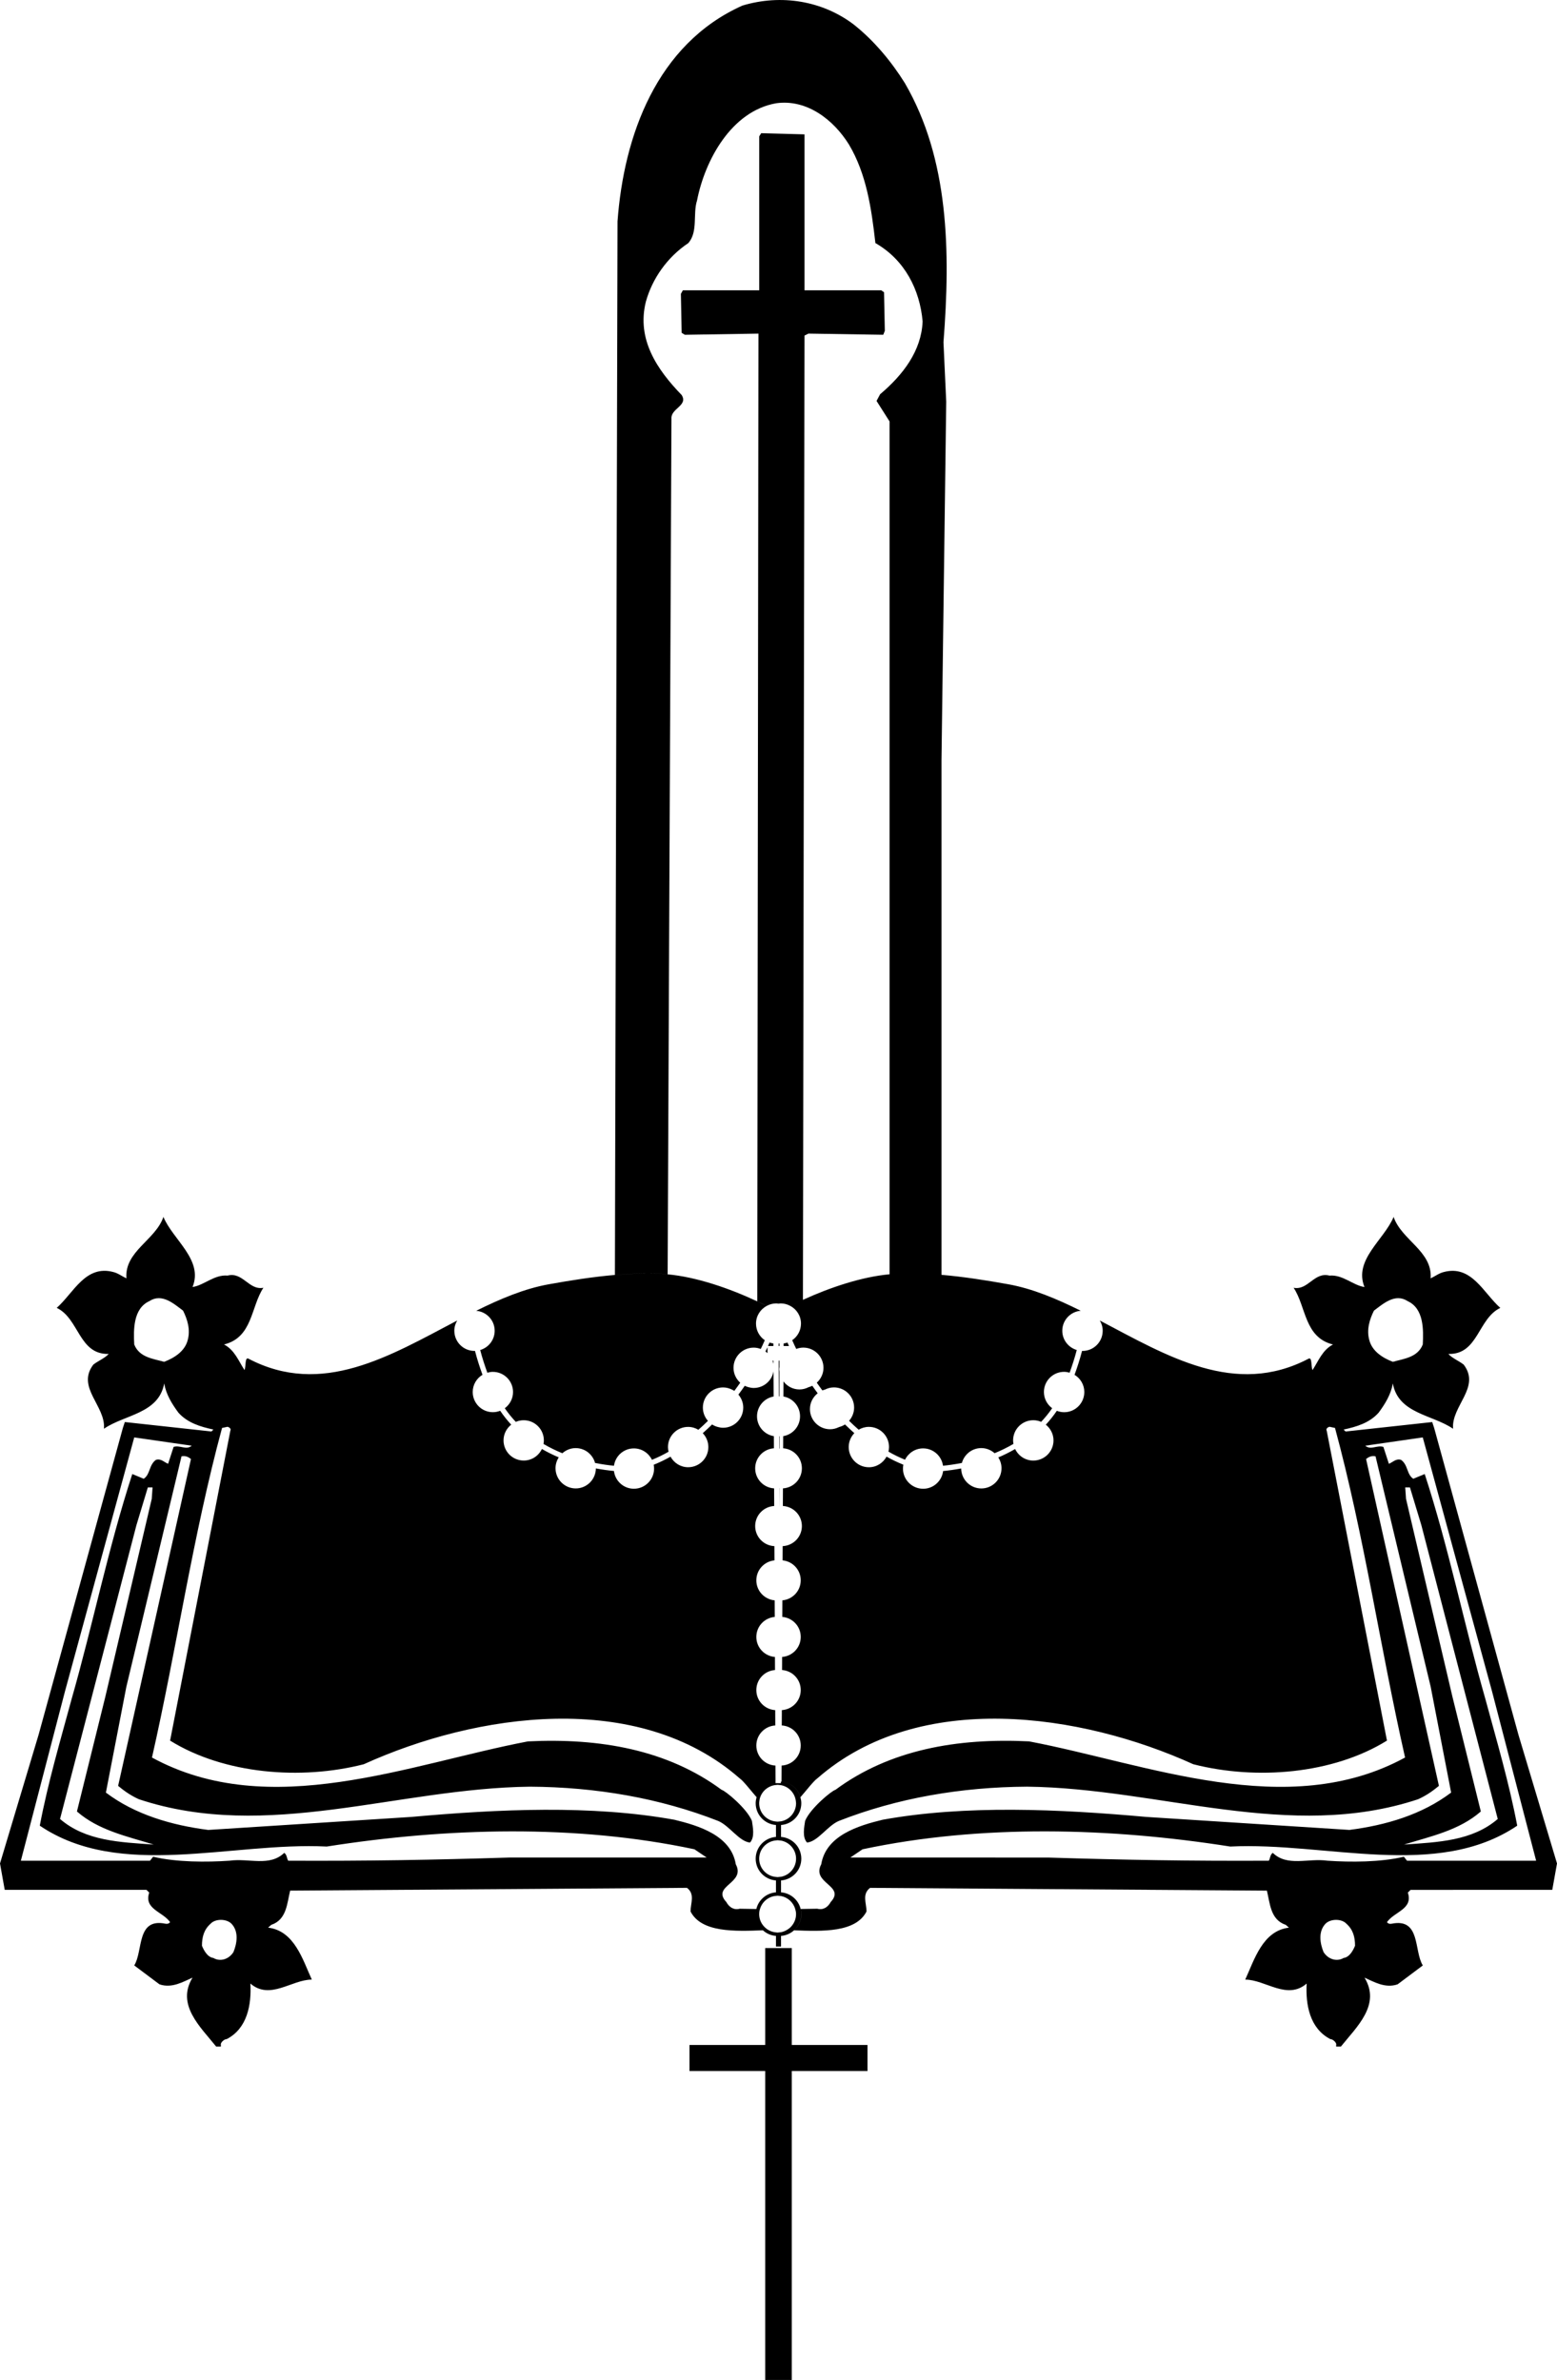 <?xml version="1.0" encoding="utf-8"?>
<!-- Generator: Adobe Illustrator 17.0.0, SVG Export Plug-In . SVG Version: 6.00 Build 0)  -->
<!DOCTYPE svg PUBLIC "-//W3C//DTD SVG 1.1//EN" "http://www.w3.org/Graphics/SVG/1.1/DTD/svg11.dtd">
<svg version="1.1" id="Layer_1" xmlns="http://www.w3.org/2000/svg" xmlns:xlink="http://www.w3.org/1999/xlink" x="0px" y="0px"
	 width="141.379px" height="216.08px" viewBox="0 0 141.379 216.08" enable-background="new 0 0 141.379 216.08"
	 xml:space="preserve">
<path d="M59.993,115.637c0.205,0.009,0.42,0.04,0.63,0.059l0.346-77.686c-0.072-0.93,1.536-1.179,0.928-2.144
	c-2.214-2.288-4.109-5.041-3.251-8.474c0.573-2.072,1.93-4.039,3.859-5.325c0.895-1.037,0.394-2.645,0.787-3.862
	c0.713-3.647,3.111-8.115,7.185-8.83c2.787-0.394,5.22,1.501,6.614,3.754c1.573,2.645,2.037,5.754,2.396,8.938
	c2.68,1.536,4.039,4.253,4.288,7.113c-0.107,2.682-1.787,4.864-3.859,6.614l-0.324,0.608l1.182,1.86v77.433
	c0.204-0.019,0.414-0.049,0.612-0.057c1.364-0.059,2.736-0.008,4.104,0.109V69.004l0.429-32.531l-0.249-5.399
	c0.643-8.257,0.501-16.624-3.503-23.522c-1.179-1.895-2.752-3.826-4.647-5.327c-2.824-2.144-6.579-2.787-10.117-1.715
	C59.61,4.013,56.643,12.342,56.072,20.1l-0.18,72.07l-0.057,23.581C57.222,115.63,58.611,115.577,59.993,115.637z M73.05,30.468
	l0.359-0.18l6.791,0.107l0.144-0.356l-0.072-3.505l-0.252-0.177h-6.97V12.199l-3.932-0.107l-0.177,0.287v13.978h-6.936l-0.179,0.322
	l0.07,3.538l0.289,0.179l6.684-0.107l-0.107,87.863c0.291,0.136,0.579,0.272,0.856,0.412c0.258-0.139,0.549-0.225,0.863-0.225
	c0.071,0,0.143,0.013,0.214,0.02c0.067-0.007,0.132-0.02,0.201-0.02c0.314,0,0.605,0.086,0.863,0.225
	c0.37-0.186,0.754-0.369,1.148-0.549L73.05,30.468z M71.504,121.891c-0.112,0.039-0.228,0.067-0.349,0.085l-0.001,0.231h0.488
	C71.593,122.099,71.547,121.994,71.504,121.891z M140.95,171.582l0.429-2.396l-3.503-11.69l-7.651-27.849l-0.177-0.536l-7.865,0.858
	l-0.179-0.177c1.179-0.252,2.361-0.608,3.183-1.538c0.606-0.823,1.107-1.645,1.286-2.645c0.499,2.752,3.61,2.824,5.47,4.111
	c-0.179-2.074,2.538-3.754,0.963-5.826c-0.464-0.359-1.037-0.573-1.392-0.967c2.715,0.072,2.68-3.216,4.717-4.181
	c-1.536-1.359-2.608-3.934-5.146-3.254c-0.431,0.107-0.788,0.392-1.181,0.571c0.179-2.466-2.645-3.468-3.361-5.577
	c-0.858,2.074-3.645,3.896-2.645,6.364c-1.035-0.145-1.967-1.144-3.181-1.037c-1.394-0.359-1.932,1.359-3.253,1.107
	c1.144,1.718,0.967,4.505,3.575,5.148c-0.965,0.501-1.321,1.503-1.86,2.324c-0.142-0.322-0.022-1.21-0.359-1.035
	c-6.685,3.506-12.843-0.257-18.955-3.466c0.163,0.273,0.262,0.589,0.262,0.93c0,1.013-0.82,1.833-1.833,1.833
	c-0.014,0-0.028-0.004-0.042-0.004c-0.196,0.773-0.448,1.534-0.682,2.171c0.53,0.321,0.888,0.898,0.888,1.562
	c0,1.013-0.82,1.833-1.831,1.833c-0.234,0-0.457-0.048-0.663-0.128c-0.312,0.456-0.647,0.877-1.002,1.261
	c0.422,0.336,0.698,0.847,0.698,1.427c0,1.013-0.823,1.831-1.833,1.831c-0.73,0-1.356-0.43-1.65-1.049
	c-0.508,0.292-1.019,0.547-1.53,0.763c0.183,0.285,0.292,0.621,0.292,0.984c0,1.013-0.823,1.833-1.833,1.833
	c-1.004,0-1.819-0.811-1.829-1.815c-0.614,0.115-1.175,0.191-1.641,0.235c-0.112,0.904-0.877,1.608-1.811,1.608
	c-1.011,0-1.834-0.821-1.834-1.831c0-0.121,0.013-0.238,0.036-0.352c-0.519-0.212-1.029-0.452-1.526-0.735
	c-0.31,0.572-0.908,0.965-1.603,0.965c-1.013,0-1.833-0.82-1.833-1.833c0-0.491,0.196-0.935,0.511-1.264
	c-0.289-0.256-0.572-0.517-0.847-0.788c-0.162,0.106-0.344,0.183-0.536,0.234c-0.247,0.124-0.522,0.201-0.817,0.201
	c-1.011,0-1.833-0.82-1.833-1.831c0-0.585,0.279-1.099,0.705-1.435c-0.172-0.228-0.328-0.455-0.489-0.682
	c-0.107,0.054-0.22,0.097-0.338,0.129c-0.25,0.128-0.528,0.206-0.827,0.206c-0.595,0-1.118-0.288-1.453-0.727l-0.007,1.365
	c0.86,0.151,1.512,0.897,1.512,1.799c0,0.91-0.662,1.659-1.53,1.803l-0.005,1.1c0.951,0.067,1.702,0.852,1.702,1.818
	c0,0.975-0.76,1.764-1.72,1.822l-0.008,1.599c0.964,0.055,1.728,0.846,1.728,1.823c0,0.981-0.774,1.777-1.746,1.823l-0.006,1.291
	c0.924,0.093,1.647,0.864,1.647,1.813c0,0.957-0.733,1.733-1.665,1.817l-0.007,1.505c0.936,0.081,1.673,0.858,1.673,1.818
	c0,0.964-0.746,1.745-1.691,1.817l-0.006,1.187c0.948,0.069,1.697,0.853,1.697,1.82c0,0.972-0.758,1.759-1.715,1.82l-0.007,1.392
	c0.96,0.057,1.722,0.846,1.722,1.82c0,0.982-0.771,1.775-1.74,1.822l-0.007,1.448c0.824,0.078,1.497,0.654,1.718,1.428
	c0.512-0.582,1.213-1.497,1.534-1.71c9.259-8.115,23.988-5.898,34.139-1.286c5.719,1.464,12.689,0.893,17.586-2.146l-5.47-28.134
	c-0.105-0.179,0.109-0.322,0.252-0.359l0.501,0.107c2.645,9.76,4.109,19.984,6.362,29.923c-10.69,5.826-23.414,0.571-34.139-1.466
	c-6.507-0.322-12.655,0.75-17.586,4.398c-0.324,0.07-2.289,1.68-2.753,2.822c-0.072,0.538-0.286,1.466,0.177,1.967
	c1-0.107,1.86-1.536,2.895-1.967c5.292-2.072,11.084-3.074,17.087-3.109c12.049,0.142,23.843,5.004,35.498,1.144
	c0.715-0.321,1.289-0.715,1.895-1.216l-6.614-29.672c0.252-0.214,0.538-0.321,0.858-0.249l5.006,20.914l1.859,9.616
	c-2.647,2.002-5.911,2.962-9.237,3.391l-18.448-1.181c-7.933-0.713-16.426-1.103-23.935,0.256c-2.216,0.538-5.146,1.431-5.575,4.041
	c-0.932,1.75,2.249,1.93,0.858,3.43c-0.252,0.466-0.68,0.753-1.216,0.608l-1.509,0.024c0.036,0.15,0.06,0.304,0.06,0.465
	c0,0.585-0.257,1.106-0.659,1.471c2.559,0.098,5.59,0.215,6.576-1.708c0-0.753-0.429-1.573,0.324-2.146l36.032,0.252
	c0.286,1.179,0.321,2.645,1.717,3.109l0.284,0.252c-2.393,0.284-3.146,2.93-3.969,4.717c1.825,0,3.789,1.895,5.579,0.359
	c-0.109,1.93,0.284,4.076,2.144,5.041c0.249,0,0.608,0.357,0.534,0.536v0.142h0.431c1.429-1.787,3.647-3.789,2.144-6.255
	c0.823,0.357,1.86,1,3.004,0.606l2.289-1.715c-0.823-1.321-0.179-4.325-2.827-3.789c-0.177,0.035-0.319,0-0.429-0.142
	c0.68-0.965,2.396-1.179,1.895-2.682l0.252-0.249L140.95,171.582L140.95,171.582z M124.758,118.995
	c0.858-0.643,1.93-1.608,3.072-0.858c1.466,0.678,1.431,2.61,1.361,3.932c-0.466,1.179-1.717,1.289-2.717,1.573
	c-0.932-0.357-1.895-0.965-2.146-2.002C124.078,120.71,124.364,119.783,124.758,118.995z M134.463,164.467l-2.575-10.403
	l-4.218-17.982l-0.072-1.035h0.429l1.037,3.431l6.935,26.67c-2.324,2.002-5.435,2.109-8.509,2.323
	C129.921,166.721,132.494,166.185,134.463,164.467z M122.004,177.767c-0.606,0.357-1.394,0.142-1.823-0.536
	c-0.322-0.788-0.501-1.86,0.179-2.575c0.464-0.464,1.466-0.464,1.895,0c0.608,0.536,0.785,1.216,0.785,2.002
	C122.863,177.087,122.54,177.695,122.004,177.767z M127.76,168.937l-0.286-0.359c-2.146,0.501-4.824,0.501-6.933,0.359
	c-1.755-0.252-3.649,0.571-4.971-0.715c-0.249,0.179-0.214,0.464-0.357,0.715c-7.257,0.035-13.121-0.072-20.056-0.287H77.212
	l1.109-0.75c10.76-2.289,22.485-1.967,33.389-0.249c8.686-0.431,18.767,3.037,26.057-1.895c-0.748-3.934-1.858-7.688-2.895-11.513
	c-1.93-6.756-3.323-13.727-5.505-20.413l-1.037,0.429c-0.606-0.394-0.464-1.251-1.109-1.715c-0.464-0.144-0.748,0.214-1.107,0.357
	l-0.499-1.536c-0.608-0.179-1.146,0.322-1.645-0.107l5.22-0.753l6.29,23.06l4.004,15.372H127.76z M81.386,115.637
	c-0.199,0.009-0.409,0.039-0.612,0.057c-2.525,0.23-5.39,1.188-7.865,2.321c-0.394,0.18-0.778,0.363-1.148,0.549
	c0.575,0.309,0.97,0.909,0.97,1.606c0,0.628-0.316,1.179-0.796,1.509c0.022,0.051,0.047,0.106,0.07,0.158
	c0.09,0.205,0.186,0.413,0.296,0.635c0.2-0.075,0.414-0.121,0.639-0.121c1.011,0,1.833,0.82,1.833,1.833
	c0,0.538-0.237,1.017-0.608,1.352c0.166,0.234,0.33,0.467,0.508,0.702c0.074-0.031,0.152-0.051,0.23-0.072
	c0.247-0.125,0.523-0.202,0.819-0.202c1.013,0,1.833,0.82,1.833,1.831c0,0.462-0.176,0.879-0.458,1.201
	c0.283,0.279,0.574,0.547,0.871,0.81c0.273-0.161,0.587-0.259,0.926-0.259c1.011,0,1.831,0.821,1.831,1.831
	c0,0.144-0.021,0.282-0.052,0.417c0.491,0.286,0.995,0.525,1.506,0.737c0.299-0.609,0.919-1.031,1.641-1.031
	c0.923,0,1.681,0.686,1.807,1.576c0.484-0.047,1.068-0.127,1.715-0.254c0.213-0.776,0.916-1.35,1.759-1.35
	c0.465,0,0.886,0.179,1.209,0.465c0.571-0.233,1.146-0.512,1.713-0.844c-0.018-0.104-0.032-0.21-0.032-0.319
	c0-1.011,0.82-1.831,1.831-1.831c0.254,0,0.496,0.052,0.717,0.146c0.355-0.376,0.69-0.786,1-1.236
	c-0.453-0.334-0.75-0.866-0.75-1.472c0-1.011,0.82-1.831,1.833-1.831c0.175,0,0.34,0.032,0.5,0.078
	c0.223-0.609,0.461-1.331,0.649-2.059c-0.757-0.225-1.313-0.918-1.313-1.75c0-0.957,0.739-1.735,1.675-1.815
	c-2.19-1.088-4.38-2.011-6.591-2.407c-1.991-0.357-4.021-0.68-6.056-0.854C84.122,115.628,82.75,115.578,81.386,115.637z
	 M70.778,170.743v-0.016c-0.03,0.003-0.059,0.008-0.089,0.009c-0.027,0.001-0.053,0.008-0.081,0.008
	c-0.003,0-0.005-0.001-0.008-0.001c-0.048,0-0.093-0.011-0.141-0.014v1.081c0.047-0.004,0.093-0.014,0.141-0.014
	c0.003,0,0.005-0.001,0.008-0.001c0.028,0,0.054,0.007,0.081,0.008c0.03,0.001,0.059,0.006,0.089,0.009v-0.016
	c0.048,0,0.093,0.011,0.141,0.014v-1.081C70.872,170.732,70.826,170.743,70.778,170.743z M70.778,166.778
	c-0.03-0.003-0.059-0.008-0.089-0.009c-0.027-0.001-0.053-0.008-0.081-0.008c-0.003,0-0.005,0.001-0.008,0.001
	c-0.048,0-0.093,0.011-0.141,0.014c-1.027,0.078-1.842,0.929-1.842,1.978c0,1.047,0.815,1.898,1.842,1.975
	c0.047,0.004,0.093,0.014,0.141,0.014c0.003,0,0.005,0.001,0.008,0.001c0.028,0,0.054-0.007,0.081-0.008
	c0.03-0.001,0.059-0.006,0.089-0.009v0.016c0.048,0,0.093-0.011,0.141-0.014c1.027-0.077,1.842-0.928,1.842-1.975
	c0-1.049-0.815-1.901-1.842-1.978c-0.047-0.004-0.093-0.014-0.141-0.014V166.778z M70.608,170.426c-0.003,0-0.005-0.001-0.008-0.001
	c-0.048,0-0.094-0.01-0.141-0.014c-0.738-0.066-1.341-0.606-1.488-1.317c-0.023-0.11-0.035-0.223-0.035-0.34s0.012-0.23,0.035-0.34
	c0.147-0.713,0.751-1.254,1.489-1.32c0.047-0.004,0.093-0.014,0.141-0.014c0.003,0,0.005-0.001,0.008-0.001
	c0.028,0,0.054,0.007,0.081,0.008c0.03,0.001,0.059,0.006,0.089,0.009c0.047,0.005,0.095,0.006,0.141,0.014
	c0.775,0.146,1.364,0.827,1.364,1.643c0,0.816-0.589,1.494-1.364,1.641c-0.046,0.009-0.094,0.009-0.141,0.014
	c-0.03,0.003-0.059,0.008-0.089,0.009C70.662,170.419,70.636,170.426,70.608,170.426z M72.7,173.321
	c-0.199-0.826-0.912-1.446-1.782-1.512c-0.047-0.004-0.093-0.014-0.141-0.014v0.016c-0.03-0.003-0.059-0.008-0.089-0.009
	c-0.027-0.001-0.053-0.008-0.081-0.008c-0.003,0-0.005,0.001-0.008,0.001c-0.048,0-0.093,0.011-0.141,0.014
	c-0.87,0.066-1.583,0.685-1.781,1.512c-0.036,0.15-0.06,0.304-0.06,0.465c0,0.585,0.257,1.106,0.659,1.471
	c0.318,0.289,0.728,0.472,1.182,0.506c0.047,0.004,0.093,0.014,0.141,0.014c0.003,0,0.005,0.001,0.008,0.001
	c0.028,0,0.054-0.007,0.081-0.008c0.03-0.001,0.059-0.006,0.089-0.009v0.016c0.048,0,0.093-0.011,0.141-0.014
	c0.454-0.034,0.864-0.218,1.182-0.506c0.402-0.365,0.659-0.886,0.659-1.471C72.761,173.625,72.737,173.471,72.7,173.321z
	 M70.608,175.46c-0.003,0-0.005-0.001-0.008-0.001c-0.048,0-0.094-0.01-0.141-0.014c-0.236-0.021-0.456-0.09-0.654-0.199
	c-0.004-0.002-0.008-0.005-0.013-0.007c-0.084-0.047-0.163-0.101-0.237-0.162c-0.292-0.239-0.506-0.568-0.585-0.951
	c-0.023-0.11-0.035-0.223-0.035-0.34c0-0.116,0.012-0.23,0.035-0.339c0.009-0.042,0.026-0.08,0.037-0.12
	c0.188-0.651,0.756-1.136,1.451-1.198c0.047-0.004,0.093-0.014,0.141-0.014c0.003,0,0.005-0.001,0.008-0.001
	c0.028,0,0.054,0.007,0.081,0.008c0.03,0.001,0.059,0.006,0.089,0.009c0.047,0.005,0.095,0.006,0.141,0.014
	c0.623,0.118,1.12,0.583,1.293,1.185c0.042,0.146,0.072,0.297,0.072,0.457c0,0.447-0.179,0.852-0.466,1.152
	c-0.112,0.117-0.242,0.214-0.384,0.295c-0.001,0-0.002,0.001-0.003,0.001c-0.158,0.09-0.328,0.159-0.512,0.193
	c-0.046,0.009-0.094,0.009-0.141,0.014c-0.03,0.003-0.059,0.008-0.089,0.009C70.662,175.453,70.636,175.46,70.608,175.46z
	 M44.917,120.822c0,0.831-0.556,1.525-1.313,1.75c0.187,0.728,0.426,1.449,0.648,2.059c0.16-0.046,0.326-0.078,0.5-0.078
	c1.013,0,1.833,0.82,1.833,1.831c0,0.606-0.297,1.139-0.75,1.473c0.311,0.45,0.645,0.86,1,1.236
	c0.221-0.094,0.463-0.147,0.718-0.147c1.011,0,1.831,0.82,1.831,1.831c0,0.11-0.014,0.217-0.032,0.322
	c0.566,0.332,1.141,0.61,1.712,0.843c0.324-0.287,0.745-0.467,1.211-0.467c0.843,0,1.547,0.574,1.759,1.35
	c0.645,0.127,1.229,0.207,1.715,0.253c0.127-0.89,0.885-1.575,1.807-1.575c0.724,0,1.346,0.425,1.644,1.037
	c0.511-0.211,1.015-0.45,1.506-0.736c-0.032-0.136-0.054-0.277-0.054-0.423c0-1.011,0.82-1.831,1.831-1.831
	c0.342,0,0.658,0.099,0.931,0.262c0.297-0.263,0.587-0.531,0.869-0.809c-0.284-0.323-0.461-0.741-0.461-1.205
	c0-1.011,0.82-1.831,1.833-1.831c0.296,0,0.571,0.077,0.819,0.202c0.069,0.035,0.139,0.067,0.203,0.11
	c0.01-0.013,0.021-0.025,0.03-0.038c0.178-0.235,0.342-0.468,0.507-0.701c-0.371-0.335-0.609-0.815-0.609-1.354
	c0-1.013,0.823-1.833,1.833-1.833c0.226,0,0.44,0.046,0.64,0.122c0.111-0.222,0.206-0.431,0.296-0.636
	c0.023-0.052,0.049-0.107,0.07-0.158c-0.481-0.33-0.797-0.882-0.797-1.509c0-0.698,0.395-1.297,0.97-1.606
	c-0.277-0.139-0.565-0.275-0.856-0.412c-2.533-1.188-5.517-2.214-8.14-2.456c-0.21-0.019-0.425-0.05-0.63-0.059
	c-1.382-0.06-2.771-0.006-4.157,0.114c-2.018,0.175-4.029,0.495-6.003,0.849c-2.211,0.396-4.401,1.319-6.591,2.407
	C44.178,119.087,44.917,119.865,44.917,120.822z M70.224,121.975c-0.12-0.017-0.236-0.045-0.348-0.084
	c-0.044,0.103-0.089,0.208-0.138,0.316h0.487L70.224,121.975z M69.69,122.318c-0.05,0.108-0.103,0.217-0.158,0.329
	c-0.008,0.017-0.019,0.036-0.027,0.053c0.065,0.047,0.126,0.098,0.185,0.152v-0.12V122.318z M68.678,173.321l-1.509-0.024
	c-0.536,0.144-0.965-0.142-1.216-0.608c-1.391-1.501,1.79-1.68,0.858-3.43c-0.429-2.61-3.358-3.503-5.574-4.041
	c-7.509-1.358-15.946-0.969-23.882-0.256l-18.446,1.181c-3.326-0.429-6.646-1.389-9.293-3.391l1.86-9.616l5.006-20.914
	c0.32-0.072,0.606,0.035,0.858,0.249l-6.614,29.672c0.606,0.501,1.179,0.895,1.895,1.216c11.655,3.859,23.449-1.002,35.498-1.144
	c6.003,0.035,11.795,1.037,17.087,3.109c1.035,0.431,1.895,1.86,2.895,1.967c0.464-0.501,0.25-1.429,0.177-1.967
	c-0.464-1.142-2.428-2.752-2.752-2.822c-4.931-3.647-11.079-4.719-17.586-4.398c-10.725,2.037-23.45,7.292-34.139,1.466
	c2.254-9.939,3.717-20.163,6.362-29.923l0.501-0.107c0.142,0.037,0.357,0.18,0.252,0.359l-5.47,28.134
	c4.896,3.039,11.867,3.61,17.586,2.146c10.152-4.612,24.88-6.828,34.139,1.286c0.321,0.213,1.022,1.128,1.534,1.71
	c0.221-0.774,0.895-1.35,1.718-1.428l-0.007-1.448c-0.968-0.048-1.739-0.84-1.739-1.822c0-0.974,0.762-1.763,1.721-1.82
	l-0.007-1.392c-0.956-0.06-1.714-0.848-1.714-1.82c0-0.967,0.749-1.751,1.696-1.82l-0.006-1.187c-0.945-0.072-1.69-0.854-1.69-1.817
	c0-0.959,0.736-1.737,1.672-1.818l-0.007-1.505c-0.933-0.084-1.665-0.861-1.665-1.817c0-0.949,0.723-1.72,1.647-1.813l-0.006-1.291
	c-0.972-0.046-1.746-0.841-1.746-1.823c0-0.978,0.764-1.768,1.728-1.823l-0.008-1.599c-0.96-0.059-1.72-0.847-1.72-1.822
	c0-0.967,0.75-1.751,1.702-1.818l-0.005-1.1c-0.868-0.144-1.53-0.893-1.53-1.803c0-0.901,0.653-1.648,1.512-1.799l-0.007-1.364
	l-0.005-0.915c-0.154,0.855-0.899,1.505-1.798,1.505c-0.166,0-0.324-0.029-0.477-0.071c-0.118-0.032-0.23-0.074-0.337-0.128
	c-0.16,0.227-0.317,0.454-0.489,0.682c-0.029,0.039-0.063,0.077-0.092,0.116c0.272,0.32,0.443,0.729,0.443,1.181
	c0,1.013-0.82,1.833-1.831,1.833c-0.162,0-0.317-0.028-0.467-0.068c-0.191-0.05-0.371-0.126-0.532-0.231
	c-0.275,0.271-0.558,0.533-0.847,0.79c0.313,0.329,0.508,0.77,0.508,1.259c0,1.013-0.82,1.833-1.834,1.833
	c-0.693,0-1.289-0.39-1.6-0.959c-0.497,0.284-1.009,0.524-1.529,0.735c0.021,0.112,0.035,0.227,0.035,0.346
	c0,1.011-0.822,1.831-1.833,1.831c-0.935,0-1.701-0.705-1.811-1.611c-0.469-0.044-1.027-0.119-1.641-0.234
	c-0.01,1.005-0.825,1.816-1.829,1.816c-1.011,0-1.834-0.821-1.834-1.833c0-0.364,0.109-0.701,0.293-0.986
	c-0.512-0.215-1.023-0.469-1.531-0.761c-0.294,0.619-0.92,1.049-1.65,1.049c-1.011,0-1.833-0.818-1.833-1.831
	c0-0.58,0.276-1.091,0.697-1.426c-0.356-0.384-0.69-0.805-1.002-1.262c-0.206,0.08-0.428,0.128-0.662,0.128
	c-1.011,0-1.831-0.82-1.831-1.833c0-0.665,0.358-1.241,0.888-1.562c-0.234-0.637-0.485-1.398-0.682-2.17
	c-0.015,0-0.028,0.004-0.043,0.004c-1.013,0-1.833-0.82-1.833-1.833c0-0.341,0.099-0.656,0.262-0.929
	c-6.112,3.209-12.271,6.971-18.956,3.465c-0.337-0.175-0.216,0.713-0.358,1.035c-0.538-0.82-0.895-1.823-1.859-2.324
	c2.608-0.643,2.431-3.431,3.575-5.148c-1.322,0.252-1.86-1.466-3.253-1.107c-1.214-0.107-2.146,0.893-3.181,1.037
	c1-2.468-1.788-4.291-2.645-6.364c-0.715,2.109-3.54,3.111-3.361,5.577c-0.394-0.18-0.75-0.464-1.181-0.571
	c-2.538-0.68-3.61,1.895-5.146,3.254c2.037,0.965,2.002,4.253,4.717,4.181c-0.354,0.394-0.928,0.608-1.392,0.967
	c-1.575,2.072,1.142,3.752,0.963,5.826c1.859-1.286,4.971-1.359,5.47-4.111c0.18,1,0.68,1.822,1.286,2.645
	c0.823,0.93,2.004,1.286,3.183,1.538l-0.179,0.177l-7.865-0.858l-0.177,0.536l-7.651,27.849L0,169.186l0.429,2.396h12.869
	l0.252,0.249c-0.501,1.503,1.214,1.718,1.895,2.682c-0.109,0.142-0.252,0.177-0.429,0.142c-2.647-0.536-2.004,2.468-2.827,3.789
	l2.289,1.715c1.144,0.394,2.181-0.25,3.004-0.606c-1.503,2.466,0.715,4.468,2.144,6.255h0.431v-0.142
	c-0.074-0.18,0.284-0.536,0.534-0.536c1.86-0.965,2.253-3.111,2.144-5.041c1.79,1.536,3.754-0.359,5.579-0.359
	c-0.823-1.788-1.576-4.433-3.969-4.717l0.284-0.252c1.396-0.464,1.431-1.93,1.717-3.109l36.032-0.252
	c0.753,0.573,0.324,1.394,0.324,2.146c0.986,1.923,4.017,1.805,6.576,1.708c-0.402-0.365-0.659-0.886-0.659-1.471
	C68.618,173.625,68.642,173.471,68.678,173.321z M17.052,121.64c-0.252,1.037-1.214,1.645-2.146,2.002
	c-1-0.284-2.251-0.394-2.717-1.573c-0.07-1.322-0.105-3.253,1.361-3.932c1.142-0.75,2.214,0.214,3.072,0.858
	C17.015,119.783,17.301,120.71,17.052,121.64z M13.779,136.082l-4.218,17.982l-2.575,10.403c1.969,1.718,4.542,2.253,6.973,3.004
	c-3.074-0.214-6.185-0.322-8.508-2.323l6.935-26.67l1.037-3.431h0.429L13.779,136.082z M21.198,177.231
	c-0.429,0.678-1.216,0.893-1.823,0.536c-0.536-0.072-0.86-0.68-1.037-1.109c0-0.786,0.177-1.466,0.785-2.002
	c0.429-0.464,1.431-0.464,1.895,0C21.699,175.372,21.52,176.444,21.198,177.231z M46.223,168.65
	c-6.935,0.214-12.799,0.321-20.056,0.287c-0.142-0.252-0.107-0.536-0.357-0.715c-1.322,1.286-3.216,0.464-4.971,0.715
	c-2.109,0.142-4.787,0.142-6.933-0.359l-0.286,0.359H1.895l4.004-15.372l6.29-23.06l5.22,0.753
	c-0.499,0.429-1.037-0.072-1.645,0.107l-0.499,1.536c-0.359-0.142-0.643-0.501-1.107-0.357c-0.645,0.464-0.503,1.321-1.109,1.715
	l-1.037-0.429c-2.181,6.686-3.575,13.657-5.505,20.413c-1.037,3.824-2.146,7.579-2.895,11.513c7.29,4.931,17.372,1.464,26.057,1.895
	c10.904-1.717,22.629-2.039,33.389,0.249l1.109,0.75H46.223z M70.146,123.537c0.035,0.093,0.067,0.188,0.087,0.287l-0.001-0.287
	H70.146z M71.896,185.666v-8.797h-0.17h-2.073h-0.171v8.797h-6.713h-0.161v2.364h0.161h6.713v28.05h0.171h2.073h0.17v-28.05h6.715
	h0.159v-2.364h-0.159H71.896z M70.601,166.761c0.003,0,0.005-0.001,0.008-0.001c0.028,0,0.054,0.007,0.081,0.008
	c0.03,0.001,0.059,0.006,0.089,0.009v-0.016c0.048,0,0.093,0.011,0.141,0.014v-1.079c-0.047,0.004-0.093,0.014-0.141,0.014v-0.016
	c-0.03,0.003-0.059,0.008-0.089,0.009c-0.027,0.001-0.053,0.008-0.081,0.008c-0.003,0-0.005-0.001-0.008-0.001
	c-0.048,0-0.093-0.011-0.141-0.014v1.079C70.507,166.772,70.552,166.761,70.601,166.761z M70.778,175.761
	c-0.03,0.003-0.059,0.008-0.089,0.009c-0.027,0.001-0.053,0.008-0.081,0.008c-0.003,0-0.005-0.001-0.008-0.001
	c-0.048,0-0.093-0.011-0.141-0.014v0.963H70.6h0.178h0.141v-0.963c-0.047,0.004-0.093,0.014-0.141,0.014V175.761z M70.778,121.989
	v-0.018c-0.025,0.004-0.05,0.005-0.076,0.008v0.003l0.001,0.225h0.075V121.989z M70.726,126.766v0.007
	c0.017,0.002,0.035,0.003,0.052,0.005v-0.018v-2.236c-0.008-0.069-0.021-0.136-0.021-0.207s0.013-0.138,0.021-0.206v-0.575H70.71
	L70.726,126.766z M70.768,135.122l0.008,1.619v0.019l0.002,0.001v-0.02v-1.618v-0.019l-0.01,0.002V135.122z M70.744,130.415
	l0.005,1.087v0.012c0.009,0.002,0.019,0.003,0.028,0.005v-0.02v-1.08v-0.018c-0.011,0.001-0.023,0.002-0.034,0.003L70.744,130.415z
	 M70.919,161.76c-0.006-0.001-0.013-0.001-0.019-0.002l0.001,0.136h-0.073h-0.05h-0.07h-0.009h-0.01h-0.01h-0.007H70.6h-0.061h-0.08
	h-0.038l-0.001-0.132v-0.016c-0.823,0.078-1.496,0.654-1.718,1.428c-0.05,0.174-0.085,0.354-0.085,0.544
	c0,1.048,0.815,1.9,1.842,1.977c0.047,0.004,0.093,0.014,0.141,0.014c0.003,0,0.005,0.001,0.008,0.001
	c0.028,0,0.054-0.007,0.081-0.008c0.03-0.001,0.059-0.006,0.089-0.009v0.016c0.048,0,0.093-0.011,0.141-0.014
	c1.027-0.078,1.842-0.929,1.842-1.977c0-0.19-0.035-0.37-0.085-0.544c-0.221-0.774-0.894-1.35-1.718-1.428v0.016
	C70.945,161.761,70.932,161.762,70.919,161.76z M70.608,165.393c-0.003,0-0.005-0.001-0.008-0.001c-0.048,0-0.094-0.01-0.141-0.014
	c-0.738-0.066-1.341-0.607-1.488-1.319c-0.023-0.11-0.035-0.223-0.035-0.34c0-0.091,0.013-0.178,0.027-0.265
	c0.004-0.024,0.003-0.05,0.008-0.074c0.147-0.712,0.751-1.252,1.489-1.318c0.047-0.004,0.093-0.014,0.141-0.014
	c0.003,0,0.005-0.001,0.008-0.001c0.024,0,0.046,0.006,0.069,0.007c0.004,0,0.008,0.001,0.012,0.001s0.008,0.001,0.012,0.001
	c0.026,0.001,0.051,0.005,0.077,0.008c0.047,0.005,0.095,0.006,0.141,0.014c0.732,0.138,1.29,0.754,1.351,1.509
	c0.004,0.044,0.013,0.087,0.013,0.132c0,0.817-0.589,1.496-1.364,1.642c-0.046,0.009-0.094,0.009-0.141,0.014
	c-0.03,0.003-0.059,0.008-0.089,0.009C70.662,165.386,70.636,165.393,70.608,165.393z"/>
</svg>

